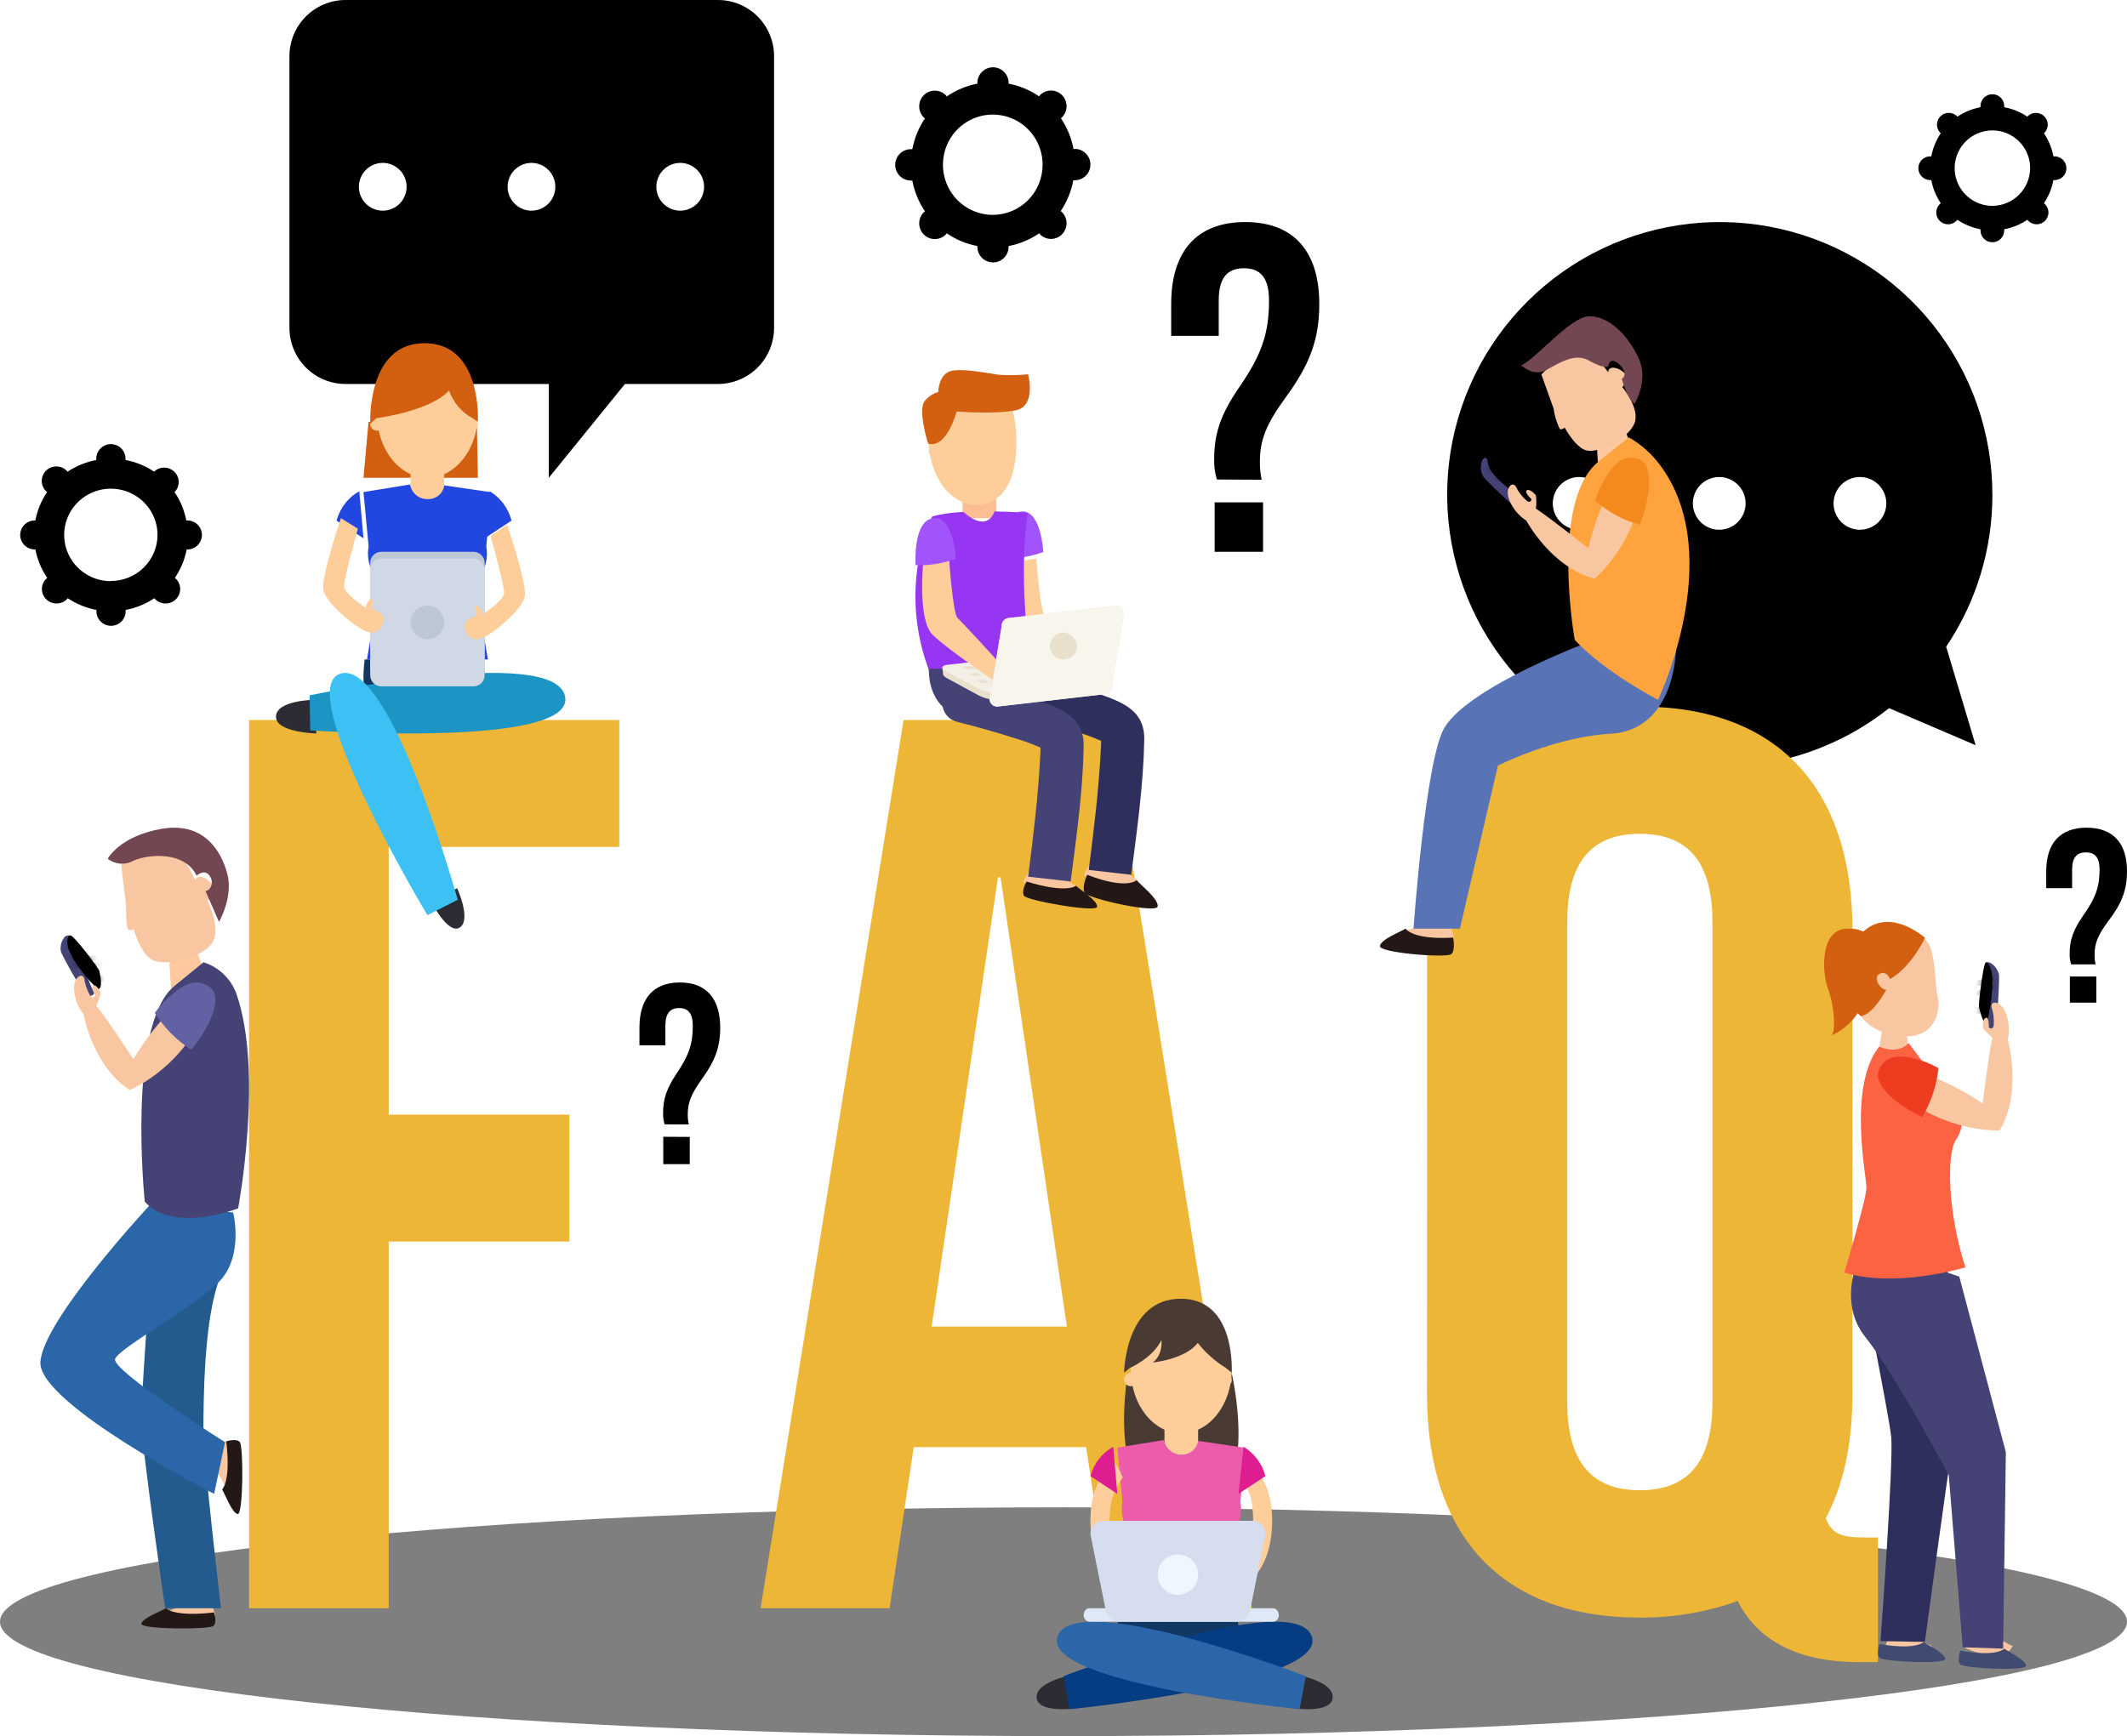 <svg width="316" height="258" viewBox="0 0 316 258" fill="none" xmlns="http://www.w3.org/2000/svg">
<g clip-path="url(#clip0_681_449257)">
<path d="M106.644 1.25492e-05H51.334C49.123 0.002 47.003 0.883 45.441 2.449C43.878 4.015 43 6.138 43 8.352V48.709C42.999 49.805 43.214 50.891 43.632 51.904C44.051 52.917 44.664 53.838 45.438 54.614C46.212 55.39 47.131 56.005 48.143 56.425C49.155 56.845 50.239 57.061 51.334 57.061H81.535V71L92.846 57.061H106.616C107.715 57.067 108.805 56.856 109.822 56.439C110.839 56.022 111.764 55.408 112.544 54.632C113.323 53.855 113.941 52.932 114.363 51.916C114.784 50.899 115.001 49.809 115 48.709V8.388C115.005 7.287 114.792 6.196 114.374 5.178C113.956 4.159 113.341 3.233 112.565 2.454C111.788 1.674 110.865 1.056 109.849 0.635C108.833 0.214 107.744 -0.002 106.644 1.25492e-05ZM56.864 31.306C56.162 31.306 55.477 31.098 54.894 30.708C54.311 30.318 53.857 29.763 53.588 29.115C53.32 28.466 53.25 27.752 53.387 27.064C53.523 26.375 53.861 25.743 54.357 25.246C54.853 24.75 55.484 24.412 56.172 24.275C56.86 24.138 57.572 24.208 58.22 24.477C58.868 24.745 59.422 25.201 59.811 25.784C60.201 26.368 60.409 27.054 60.409 27.756C60.409 28.698 60.035 29.601 59.37 30.266C58.705 30.932 57.804 31.306 56.864 31.306ZM78.96 31.306C78.259 31.306 77.574 31.098 76.991 30.708C76.408 30.318 75.954 29.763 75.685 29.115C75.417 28.466 75.347 27.752 75.484 27.064C75.62 26.375 75.958 25.743 76.454 25.246C76.95 24.75 77.581 24.412 78.269 24.275C78.957 24.138 79.669 24.208 80.317 24.477C80.965 24.745 81.518 25.201 81.908 25.784C82.297 26.368 82.505 27.054 82.505 27.756C82.505 28.698 82.132 29.601 81.467 30.266C80.802 30.932 79.901 31.306 78.96 31.306ZM101.064 31.306C100.363 31.307 99.677 31.1 99.093 30.711C98.509 30.322 98.054 29.768 97.784 29.12C97.515 28.471 97.444 27.757 97.579 27.068C97.716 26.379 98.052 25.746 98.548 25.249C99.043 24.752 99.675 24.413 100.363 24.275C101.051 24.138 101.764 24.208 102.412 24.476C103.06 24.745 103.614 25.2 104.004 25.784C104.394 26.367 104.602 27.054 104.602 27.756C104.602 28.697 104.23 29.598 103.566 30.264C102.903 30.929 102.003 31.304 101.064 31.306Z" fill="black"/>
<path d="M296 73.564C296.015 64.392 292.915 55.486 287.209 48.304C281.502 41.123 273.527 36.091 264.588 34.033C255.65 31.975 246.277 33.011 238.004 36.974C229.732 40.937 223.049 47.59 219.051 55.845C215.052 64.1 213.974 73.468 215.994 82.416C218.013 91.364 223.01 99.361 230.166 105.098C237.323 110.836 246.215 113.974 255.388 114C264.56 114.025 273.47 110.936 280.658 105.238L293.51 110.742L289.133 96.103C293.619 89.444 296.011 81.594 296 73.564ZM234.583 78.724C233.809 78.718 233.054 78.483 232.413 78.049C231.772 77.615 231.275 77.001 230.983 76.284C230.691 75.567 230.618 74.78 230.773 74.021C230.928 73.263 231.304 72.568 231.854 72.023C232.403 71.478 233.102 71.108 233.862 70.96C234.622 70.812 235.408 70.893 236.122 71.191C236.836 71.49 237.446 71.993 237.874 72.637C238.303 73.282 238.531 74.039 238.529 74.813C238.527 75.329 238.424 75.84 238.224 76.316C238.025 76.792 237.734 77.224 237.367 77.587C237 77.95 236.566 78.237 236.088 78.433C235.61 78.628 235.099 78.727 234.583 78.724ZM255.45 78.724C254.673 78.73 253.913 78.504 253.265 78.077C252.616 77.65 252.11 77.039 251.809 76.323C251.508 75.608 251.427 74.819 251.575 74.057C251.724 73.294 252.096 72.594 252.643 72.043C253.191 71.493 253.889 71.117 254.65 70.965C255.412 70.812 256.201 70.889 256.919 71.186C257.636 71.482 258.249 71.986 258.68 72.631C259.111 73.277 259.34 74.037 259.339 74.813C259.335 75.845 258.925 76.835 258.197 77.567C257.469 78.299 256.482 78.714 255.45 78.724ZM276.324 78.724C275.549 78.724 274.792 78.494 274.147 78.064C273.503 77.633 273.001 77.021 272.704 76.305C272.408 75.589 272.33 74.802 272.481 74.041C272.633 73.281 273.006 72.583 273.554 72.035C274.102 71.487 274.8 71.114 275.56 70.963C276.32 70.812 277.107 70.89 277.823 71.186C278.539 71.483 279.151 71.985 279.582 72.629C280.012 73.273 280.242 74.031 280.242 74.806C280.24 75.844 279.827 76.84 279.092 77.574C278.358 78.308 277.363 78.722 276.324 78.724Z" fill="black"/>
<path opacity="0.5" d="M158 258C245.261 258 316 250.389 316 241C316 231.611 245.261 224 158 224C70.739 224 0 231.611 0 241C0 250.389 70.739 258 158 258Z" fill="black"/>
<path d="M57.749 165.644H84.595V184.504H57.749V239H37V107H92V125.86H57.749V165.644Z" fill="#EDB637"/>
<path d="M186 239H164.956L161.368 215.057H135.752L132.163 239H113L134.238 107H164.777L186 239ZM138.408 197.139H158.504L148.649 130.379H148.269L138.408 197.139Z" fill="#EDB637"/>
<path d="M212.029 138.278C212.029 117.102 223.187 105 243.627 105C264.067 105 275.218 117.102 275.218 138.278V207.088C275.218 214.466 273.894 220.685 271.244 225.616C272.189 228.078 273.707 228.479 277.109 228.479H279V247H276.135C266.868 247 261.002 243.601 258.166 237.926C253.491 239.587 248.561 240.421 243.599 240.387C223.158 240.387 212 228.286 212 207.109L212.029 138.278ZM232.841 208.412C232.841 217.866 237.002 221.458 243.627 221.458C250.252 221.458 254.406 217.88 254.406 208.412V136.954C254.406 127.5 250.245 123.908 243.627 123.908C237.01 123.908 232.841 127.486 232.841 136.954V208.412Z" fill="#EDB637"/>
<path d="M167.496 204.505C167.496 204.505 163.925 225 175.94 225C187.955 225 182.978 204 182.978 204L167.496 204.505Z" fill="#493A33"/>
<path d="M178 211H173V217H178V211Z" fill="#FECE9A"/>
<path d="M183 203.518C183 208.753 179.638 213 175.504 213C171.369 213 168 208.753 168 203.518C168 198.283 171.362 194 175.504 194C179.645 194 183 198.297 183 203.518Z" fill="#FECE9A"/>
<path d="M168.992 205.261C168.943 205.441 168.844 205.604 168.706 205.731C168.568 205.858 168.396 205.945 168.211 205.981C168.026 206.017 167.834 206.002 167.657 205.936C167.48 205.87 167.325 205.757 167.21 205.61C167.095 205.462 167.024 205.286 167.005 205.1C166.986 204.915 167.02 204.728 167.103 204.56C167.186 204.393 167.315 204.252 167.475 204.153C167.635 204.054 167.82 204.001 168.009 204C168.307 204.043 168.576 204.198 168.76 204.434C168.944 204.669 169.027 204.966 168.992 205.261Z" fill="#FECE9A"/>
<path d="M182.992 205.261C182.943 205.441 182.844 205.604 182.706 205.731C182.568 205.858 182.396 205.945 182.211 205.981C182.026 206.017 181.834 206.002 181.657 205.936C181.48 205.87 181.325 205.757 181.21 205.61C181.095 205.462 181.024 205.286 181.005 205.1C180.986 204.915 181.02 204.728 181.103 204.56C181.186 204.393 181.315 204.252 181.475 204.153C181.635 204.054 181.82 204.001 182.009 204C182.307 204.043 182.576 204.198 182.76 204.434C182.944 204.669 183.027 204.966 182.992 205.261Z" fill="#FECE9A"/>
<path d="M185 215.152L177.997 214.123C177.905 214.705 177.606 215.233 177.156 215.61C176.706 215.987 176.136 216.187 175.55 216.173H175.478C174.868 216.171 174.278 215.952 173.813 215.554C173.348 215.156 173.038 214.606 172.938 214L166 215.123L166.756 223.198C166.511 224.558 166.753 225.962 167.439 227.159C168.577 228.825 166.525 240 166.525 240H184.518C184.518 240 182.467 228.825 183.604 227.159C184.29 225.962 184.532 224.558 184.288 223.198L185 215.152Z" fill="#EC5CAB"/>
<path d="M183.818 240H166.18C166.18 240 164.957 248 168.882 248H181.116C185.048 248 183.818 240 183.818 240Z" fill="#113863"/>
<path d="M158.865 249C158.865 249 153.716 250.026 154.012 252.356C154.309 254.687 160 253.856 160 253.856L158.865 249Z" fill="#2C2C35"/>
<path d="M158 249.091C158 249.091 192.043 236.028 194.854 243.098C197.665 250.169 158.928 254 158.928 254L158 249.091Z" fill="#063C82"/>
<path d="M193.134 249C193.134 249 198.277 249.987 197.988 252.353C197.699 254.719 192 253.84 192 253.84L193.134 249Z" fill="#2C2C35"/>
<path d="M194 249.091C194 249.091 159.95 236.028 157.145 243.098C154.34 250.169 193.079 254 193.079 254L194 249.091Z" fill="#2A66A8"/>
<path d="M168.025 233.351C166.852 232.996 166.151 231.808 165.739 230.787C164.959 228.7 164.685 226.472 164.939 224.27C165.107 222.6 165.735 221.001 166.76 219.636C166.936 219.397 166.379 219.172 166.593 218.962L165.412 217C163.391 219.129 162.204 221.855 162.051 224.719C161.746 228.571 162.729 234.538 167.256 235.928C169.008 236.457 169.74 233.901 168.025 233.351Z" fill="#FECE9A"/>
<path d="M165.384 215C164.57 215.446 163.85 216.063 163.269 216.812C162.687 217.562 162.255 218.429 162 219.36L166 222L165.384 215Z" fill="#DD1D90"/>
<path d="M182.983 233.36C184.163 233.005 184.869 231.817 185.282 230.795C186.068 228.707 186.343 226.477 186.087 224.274C186.043 222.788 185.524 221.348 184.6 220.144C184.424 219.905 185.405 219.174 185.19 218.963L185.612 217C187.629 219.131 188.806 221.853 188.947 224.709C189.261 228.563 188.272 234.534 183.719 235.925C181.994 236.468 181.258 233.911 182.983 233.36Z" fill="#FECE9A"/>
<path d="M184.743 215C185.531 215.463 186.224 216.087 186.783 216.835C187.343 217.583 187.756 218.442 188 219.36L184 222L184.743 215Z" fill="#DD1D90"/>
<path d="M190 239.996C190 240.262 189.909 240.518 189.747 240.706C189.585 240.894 189.365 241 189.136 241H161.864C161.635 241 161.415 240.894 161.253 240.706C161.091 240.518 161 240.262 161 239.996C161 239.864 161.022 239.734 161.066 239.613C161.109 239.491 161.173 239.381 161.254 239.289C161.334 239.196 161.429 239.123 161.534 239.073C161.639 239.024 161.751 238.999 161.864 239H189.114C189.342 239 189.561 239.105 189.723 239.291C189.884 239.478 189.976 239.731 189.978 239.996H190Z" fill="#DFE8F7"/>
<path d="M185.795 238.947C185.75 239.499 185.496 240.015 185.085 240.394C184.673 240.774 184.132 240.99 183.568 241H166.433C165.867 240.993 165.325 240.778 164.912 240.398C164.5 240.018 164.248 239.5 164.205 238.947L162.006 228.047C161.985 227.783 162.02 227.519 162.11 227.269C162.199 227.02 162.341 226.792 162.525 226.6C162.709 226.407 162.932 226.254 163.18 226.151C163.428 226.048 163.695 225.996 163.964 226H186.037C186.305 225.998 186.572 226.05 186.819 226.153C187.067 226.257 187.289 226.41 187.473 226.602C187.657 226.794 187.799 227.022 187.888 227.271C187.978 227.519 188.014 227.783 187.995 228.047L185.795 238.947Z" fill="#D5DDEF"/>
<path d="M178 233.961C178.007 234.556 177.838 235.139 177.514 235.637C177.189 236.136 176.724 236.526 176.177 236.76C175.63 236.993 175.026 237.058 174.442 236.948C173.857 236.837 173.319 236.555 172.895 236.138C172.472 235.721 172.181 235.187 172.062 234.605C171.942 234.022 171.998 233.417 172.222 232.867C172.447 232.316 172.83 231.845 173.323 231.512C173.817 231.18 174.397 231.002 174.992 231C175.782 230.998 176.541 231.308 177.105 231.862C177.668 232.417 177.989 233.171 178 233.961Z" fill="#F0F6FF"/>
<path d="M167.845 203.297C167.845 203.297 171.227 201.855 172.557 199.133C172.557 199.133 172.81 201.327 171.271 202.474C171.271 202.474 176.047 202.031 177.947 199.569C179.109 201.041 180.528 202.303 182.139 203.297L182.984 204C182.984 204 183.707 193 175.418 193C167.13 193 167 204 167 204L167.845 203.297Z" fill="#493A33"/>
<path d="M209 138.253C209.96 137.983 210.863 137.559 211.667 137L215.337 137.363C215.684 138.003 215.909 138.695 216 139.408C216 139.408 209.917 141.328 209 138.253Z" fill="#F8C7A2"/>
<path d="M208.818 138C208.818 138 209.814 139.704 215.877 139.331C215.877 139.331 216.276 141.134 215.636 141.773C214.995 142.412 204.776 141.605 205.004 140.571C205.231 139.536 208.021 138.517 208.818 138Z" fill="#231816"/>
<path d="M249 96.378C249 96.378 249 108.517 239.232 109.045C231.094 109.467 222.545 113.765 222.545 113.765L216.89 138H210C210 138 211.767 112.794 214.603 108.124C218.484 101.755 237.089 95 237.089 95L249 96.378Z" fill="#5874B7"/>
<path d="M237 62.374L237.41 69C237.41 69 240.941 67.33 242 65.404L240.319 61L237 62.374Z" fill="#FFC89F"/>
<path d="M237.5 68.572L242.007 65C244.028 66.17 245.754 67.78 247.054 69.708C256.335 83.096 246.333 104 246.333 104C246.333 104 238.365 99.899 233.952 95.091C233.959 95.091 230.224 74.502 237.5 68.572Z" fill="#FFA33E"/>
<path d="M229 55.646C229 55.646 231.553 52.96 233.87 52.116C236.187 51.272 238.907 55.301 238.907 55.301C239.019 54.149 240.689 54.7 241.405 55.507C242.122 56.314 241.029 57.532 241.029 57.532C241.029 57.532 243.639 60.637 242.852 62.838C242.066 65.04 237.69 67.352 235.77 66.955C234.594 66.713 233.376 65.165 232.472 63.557C232.2 63.748 231.894 63.895 231.72 63.726C231.259 62.784 230.951 61.767 230.809 60.717C230.788 60.651 229 55.646 229 55.646Z" fill="#F8C7A2"/>
<path d="M226 54.272C226 54.272 227.717 56.032 229.697 54.993C231.676 53.955 233.954 52.375 236.082 53.594C238.211 54.813 238.921 54.481 238.921 54.481C238.921 54.481 239.027 53.118 240.176 53.846C241.326 54.575 241.73 55.852 240.936 56.285C240.936 56.285 241.794 59.408 242.837 60C242.837 60 245.051 56.508 243.369 53.053C241.688 49.597 238.963 47 236.139 47C233.315 47 227.958 53.579 226 54.272Z" fill="#724751"/>
<path d="M220.697 68C220.697 68 220.502 68 220.221 68.358C220.058 68.746 219.983 69.168 220.003 69.591C220.023 70.013 220.137 70.426 220.336 70.796C220.689 71.288 225.226 75.783 226.034 75.97C226.135 75.999 226.242 76.007 226.347 75.993C226.452 75.978 226.553 75.942 226.644 75.885C226.735 75.828 226.813 75.753 226.874 75.664C226.935 75.574 226.978 75.473 227 75.366L220.697 68Z" fill="#454375"/>
<path d="M227.753 75C227.753 75 223.801 72.934 221.661 70.184C221.109 69.457 220.714 68.089 221.265 68.001C221.817 67.914 226.858 71.77 227.089 72.206C227.32 72.643 228.506 74.745 227.753 75Z" fill="black"/>
<mask id="mask0_681_449257" style="mask-type:luminance" maskUnits="userSpaceOnUse" x="221" y="68" width="7" height="7">
<path d="M227.753 75C227.753 75 223.801 72.934 221.661 70.184C221.109 69.457 220.714 68.089 221.265 68.001C221.817 67.914 226.858 71.77 227.089 72.206C227.32 72.643 228.506 74.745 227.753 75Z" fill="white"/>
</mask>
<g mask="url(#mask0_681_449257)">
<g opacity="0.4">
<path d="M224.977 68.006C224.977 68.006 219.35 69.913 219.046 70.351C218.741 70.789 220.059 71 220.059 71C220.059 71 225.863 68.654 225.99 68.295C226.118 67.935 224.977 68.006 224.977 68.006Z" fill="black"/>
<path d="M227.105 69.026C227.105 69.026 221.463 71.127 221.079 71.568C220.695 72.008 221.832 72 221.832 72C221.832 72 227.753 69.509 227.971 69.204C228.189 68.899 227.105 69.026 227.105 69.026Z" fill="black"/>
<path d="M229.97 71C229.97 71 224.316 72.815 224.037 73.299C223.757 73.782 225.162 74 225.162 74C225.162 74 230.882 71.718 230.992 71.347C231.103 70.976 229.97 71 229.97 71Z" fill="black"/>
</g>
</g>
<path d="M238.402 74.277C237.359 76.598 236.543 79.009 235.965 81.479C235.965 81.479 230.654 77.234 228.18 75.572C228.271 74.929 228.271 74.276 228.18 73.633C228.013 73.35 227.161 72.551 226.805 72.883C226.448 73.216 227.532 74.185 227.532 74.185C227.532 74.185 227.423 74.892 226.805 74.404C226.11 73.799 225.552 73.059 225.168 72.232C225.168 72.232 224.6 71.525 224.113 72.579C223.626 73.633 224.753 76.116 226.761 77.369C226.761 77.369 230.399 84.267 236.903 86C239.716 83.386 241.812 80.129 243 76.527L238.402 74.277Z" fill="#F8C7A2"/>
<path d="M237 74.433C237.271 73.528 237.626 72.654 238.06 71.82C239.127 70.037 240.557 67.262 243.369 68.182C245.838 68.989 245.154 74.114 243.622 78C241.192 77.318 238.933 76.101 237 74.433Z" fill="#F4891E"/>
<path d="M299 244.611C298.097 244.23 297.27 243.707 296.553 243.064L292.921 243C292.496 243.59 292.185 244.246 292 244.938C292 244.938 297.709 247.532 299 244.611Z" fill="#F8C7A2"/>
<path d="M297.778 245C297.778 245 296.7 246.271 291.244 245.311C291.244 245.311 290.695 246.737 291.244 247.339C291.794 247.941 301.112 248.38 300.999 247.515C300.886 246.649 298.448 245.5 297.778 245Z" fill="#3F4B71"/>
<path d="M287 244.607C286.096 244.229 285.269 243.707 284.553 243.064L280.914 243C280.489 243.588 280.18 244.244 280 244.934C280 244.934 285.701 247.537 287 244.607Z" fill="#F8C7A2"/>
<path d="M285.811 244C285.811 244 284.729 245.271 279.258 244.311C279.258 244.311 278.707 245.737 279.216 246.339C279.725 246.941 289.112 247.38 288.999 246.515C288.886 245.649 286.475 244.514 285.811 244Z" fill="#3F4B71"/>
<path d="M289.206 185C289.206 185 290.311 213.759 289.914 215.785C289.517 217.811 285.968 244 285.968 244L279.379 243.885C279.379 243.885 281.363 217.045 280.959 213.437C280.555 209.829 276 187.033 276 187.033L289.206 185Z" fill="#2F2F5E"/>
<path d="M277.005 185C277.005 185 272.436 192.818 277.093 198.653C281.749 204.487 289.52 219.218 289.52 219.218L291.589 244.799L297.598 245L298 215.798L291.084 189.714L277.005 185Z" fill="#454375"/>
<path d="M280.935 138.041C280.935 138.041 286.04 137.36 287.012 141.539C287.711 144.559 287.446 146.485 287.888 148.201C288.33 149.917 287.608 154.175 283.035 153.994C278.461 153.813 275.294 151.539 275.021 146.26C274.749 140.981 277.142 138.2 280.935 138.041Z" fill="#F8C7A2"/>
<path d="M283.163 152.8L284 160C284 160 280.377 158.901 279 157.062L279.769 152L283.163 152.8Z" fill="#F8C7A2"/>
<path d="M283.559 155C283.559 155 287.818 160.774 289.765 162.883C291.712 164.992 292.063 167.144 290.594 169.374C289.125 171.604 289.414 180.473 292 188.335C292 188.335 281.752 191.488 274 189.116C274 189.116 277.261 178.251 277.289 176.525C277.317 174.799 274.478 161.519 279.166 155.54C279.18 155.54 281.907 156.825 283.559 155Z" fill="#FC6343"/>
<path d="M286 139.353C286 139.353 283.974 143.707 280.805 145.493C280.805 145.493 280.288 144.134 279.213 144.732C278.139 145.33 279.51 147.222 280.247 147.058C280.247 147.058 278.27 150.822 276.464 151C276.464 151 273.708 149.157 274.025 144.597C274.342 140.036 278.469 133.42 286 139.353Z" fill="#D36011"/>
<path d="M277.707 139.822C277.707 139.822 277.707 137.753 274.14 138.025C270.573 138.297 270.558 144.118 271.596 146.983C272.635 149.847 272.815 154.2 271.784 153.993C271.784 153.993 279.589 151.551 277.707 139.822Z" fill="#D36011"/>
<path d="M295 143.093C295 143.093 295.135 142.96 295.546 143.012C295.899 143.176 296.213 143.426 296.464 143.745C296.714 144.064 296.894 144.442 296.99 144.849C297.057 145.45 296.787 151.903 296.356 152.614C296.306 152.707 296.239 152.788 296.159 152.851C296.079 152.915 295.988 152.959 295.892 152.982C295.795 153.005 295.696 153.006 295.599 152.985C295.503 152.963 295.411 152.92 295.33 152.858L295 143.093Z" fill="#454375"/>
<path d="M295.161 151.97C295.161 151.97 296.253 148.037 295.945 144.786C295.858 143.946 295.33 142.72 294.981 143.057C294.633 143.395 293.901 149.201 294.011 149.649C294.122 150.097 294.598 152.28 295.161 151.97Z" fill="black"/>
<mask id="mask1_681_449257" style="mask-type:luminance" maskUnits="userSpaceOnUse" x="294" y="143" width="2" height="9">
<path d="M295.161 151.97C295.161 151.97 296.253 148.037 295.945 144.786C295.858 143.946 295.33 142.72 294.981 143.057C294.633 143.395 293.901 149.201 294.011 149.649C294.122 150.097 294.598 152.28 295.161 151.97Z" fill="white"/>
</mask>
<g mask="url(#mask1_681_449257)">
<g opacity="0.4">
<path d="M292.642 146.211C292.642 146.211 298.269 143.916 298.822 144.002C299.374 144.089 298.466 144.977 298.466 144.977C298.466 144.977 292.407 147.124 292.074 146.994C291.741 146.865 292.642 146.211 292.642 146.211Z" fill="black"/>
<path d="M291.526 148.381C291.526 148.381 296.338 146.014 296.83 146C297.322 145.986 296.588 146.738 296.588 146.738C296.588 146.738 291.384 149.048 291.074 148.999C290.764 148.95 291.526 148.381 291.526 148.381Z" fill="black"/>
<path d="M290.541 151.197C290.541 151.197 295.394 148.897 295.857 149.004C296.32 149.11 295.51 150.062 295.51 150.062C295.51 150.062 290.35 152.143 290.064 151.992C289.778 151.842 290.541 151.197 290.541 151.197Z" fill="black"/>
</g>
</g>
<path d="M287.725 160.271C290.116 161.286 292.407 162.53 294.565 163.986C294.565 163.986 295.373 157.111 296.008 154.184C296.008 154.184 294.695 153.089 294.616 152.761C294.536 152.432 294.616 151.243 295.077 151.243C295.539 151.243 295.482 152.702 295.482 152.702C295.482 152.702 296.073 153.17 296.203 152.352C296.27 151.418 296.153 150.48 295.857 149.593C295.857 149.593 295.77 148.681 296.845 149.119C297.92 149.557 298.859 152.177 298.288 154.534C298.288 154.534 300.518 162.212 297.083 168C293.206 167.979 289.395 166.975 286 165.081L287.725 160.271Z" fill="#F8C7A2"/>
<path d="M288 158.745C287.204 158.284 286.364 157.907 285.493 157.621C283.54 157.095 280.658 156.111 279.237 158.766C277.988 161.098 281.901 164.293 285.589 166C286.891 163.788 287.714 161.314 288 158.745Z" fill="#ED3C20"/>
<path d="M54.748 62.697L54 71H71L70.833 62L54.748 62.697Z" fill="#D36011"/>
<path d="M66 69H61V75H66V69Z" fill="#FECE9A"/>
<path d="M71 61.504C71 66.747 67.644 71 63.5 71C59.356 71 56 66.747 56 61.504C56 56.261 59.356 52 63.5 52C67.644 52 71 56.253 71 61.504Z" fill="#FECE9A"/>
<path d="M56.993 63.261C56.944 63.441 56.844 63.604 56.706 63.732C56.567 63.859 56.395 63.945 56.209 63.981C56.024 64.017 55.831 64.001 55.654 63.935C55.477 63.869 55.323 63.755 55.208 63.607C55.093 63.458 55.023 63.281 55.005 63.096C54.987 62.91 55.022 62.723 55.106 62.555C55.19 62.388 55.32 62.248 55.481 62.149C55.642 62.051 55.827 61.999 56.017 62C56.313 62.046 56.579 62.203 56.761 62.438C56.943 62.673 57.026 62.968 56.993 63.261Z" fill="#FECE9A"/>
<path d="M70.993 63.261C70.944 63.441 70.844 63.604 70.706 63.731C70.568 63.858 70.397 63.945 70.211 63.981C70.026 64.017 69.834 64.002 69.657 63.936C69.48 63.87 69.326 63.757 69.21 63.61C69.095 63.462 69.024 63.285 69.005 63.1C68.986 62.915 69.02 62.728 69.103 62.56C69.186 62.393 69.315 62.252 69.475 62.153C69.635 62.054 69.82 62.001 70.009 62C70.306 62.044 70.575 62.2 70.758 62.436C70.942 62.671 71.026 62.966 70.993 63.261Z" fill="#FECE9A"/>
<path d="M73 73.151L66.011 72.13C65.919 72.717 65.617 73.25 65.161 73.627C64.706 74.003 64.128 74.198 63.539 74.173H63.468C62.858 74.171 62.268 73.952 61.803 73.555C61.337 73.157 61.026 72.606 60.925 72L54 73.123L54.761 81.198C54.51 82.557 54.75 83.962 55.437 85.159C56.572 86.832 54.524 98 54.524 98H72.483C72.483 98 70.436 86.832 71.57 85.159C72.257 83.962 72.497 82.557 72.246 81.198L73 73.151Z" fill="#2247E0"/>
<path d="M71.82 98H54.18C54.18 98 52.957 106 56.881 106H69.119C73.043 106 71.82 98 71.82 98Z" fill="#113863"/>
<path d="M46.626 104C46.626 104 41.093 104.062 41.001 106.461C40.909 108.861 47 109 47 109L46.626 104Z" fill="#2C2C35"/>
<path d="M46 103.332C46 103.332 82.358 95.728 83.953 103.494C85.548 111.259 46.087 108.538 46.087 108.538L46 103.332Z" fill="#1C94C4"/>
<path d="M67.924 132C67.924 132 70.071 136.714 68.3 137.838C66.528 138.962 64 133.861 64 133.861L67.924 132Z" fill="#2C2C35"/>
<path d="M68 133.708C68 133.708 58.051 97.979 50.632 100.09C43.213 102.201 63.497 136 63.497 136L68 133.708Z" fill="#3DC0F4"/>
<path d="M72 99.363C71.998 99.797 71.822 100.212 71.511 100.518C71.199 100.825 70.777 100.998 70.336 101H56.656C56.216 100.998 55.795 100.825 55.485 100.518C55.174 100.211 55 99.796 55 99.363V83.637C55 83.204 55.174 82.789 55.485 82.482C55.795 82.175 56.216 82.002 56.656 82H70.336C70.777 82.002 71.199 82.175 71.511 82.481C71.822 82.788 71.998 83.203 72 83.637V99.363Z" fill="#BDC7D6"/>
<path d="M70.336 83H56.664C55.745 83 55 83.734 55 84.639V100.361C55 101.266 55.745 102 56.664 102H70.336C71.255 102 72 101.266 72 100.361V84.639C72 83.734 71.255 83 70.336 83Z" fill="#D1D8E5"/>
<path d="M63.5 95C64.881 95 66 93.881 66 92.5C66 91.119 64.881 90 63.5 90C62.119 90 61 91.119 61 92.5C61 93.881 62.119 95 63.5 95Z" fill="#BDC7D6"/>
<path d="M53.383 73C52.568 73.447 51.848 74.065 51.267 74.815C50.685 75.565 50.254 76.432 50 77.363L54 80L53.383 73Z" fill="#2247E0"/>
<path d="M72.737 73C73.528 73.462 74.224 74.086 74.784 74.835C75.344 75.584 75.757 76.444 76 77.363L72 80L72.737 73Z" fill="#2247E0"/>
<path d="M55.892 62.156C55.892 62.156 63.938 61.12 66.712 58.033C67.338 59.803 68.585 61.272 70.21 62.156L70.985 62.697C70.985 62.697 71.709 51 63.062 51C54.415 51 55.009 63 55.009 63L55.892 62.156Z" fill="#D36011"/>
<path d="M53.169 78.574C53.169 78.574 51.069 86.026 51.111 87.141C51.152 88.256 54.164 90.196 54.24 90.26C54.315 90.323 54.789 88.743 55.207 89.06C55.626 89.378 55.207 90.472 55.207 90.472C55.207 90.472 57.06 91.029 56.998 92.045C56.937 93.061 56.113 94.586 54.254 93.767C52.394 92.949 48.434 89.533 48.036 87.705C47.638 85.878 50.651 77 50.651 77L53.169 78.574Z" fill="#FECE9A"/>
<path d="M72.878 79.628C72.878 79.628 74.937 87.002 74.895 88.121C74.854 89.239 71.835 91.185 71.766 91.249C71.698 91.313 71.218 89.727 70.799 90.046C70.38 90.364 70.799 91.461 70.799 91.461C70.799 91.461 68.946 92.02 69.001 93.04C69.056 94.059 69.893 95.588 71.746 94.766C73.599 93.945 77.558 90.52 77.963 88.687C78.368 86.854 75.348 78 75.348 78L72.878 79.628Z" fill="#FECE9A"/>
<path d="M153.964 83C153.964 83 154.519 90.856 155.212 91.47C155.904 92.084 162 98.356 162 98.356L161.711 101C161.711 101 153.776 95.942 151.54 93.842C149.303 91.742 150.162 83.551 150.162 83.551L153.964 83Z" fill="#FECE9A"/>
<path d="M149.021 82.989C149.021 82.989 148.597 76.524 151.539 76.031C154.482 75.537 154.935 81.125 155 82.023C153.099 82.736 151.063 83.065 149.021 82.989Z" fill="#A254FC"/>
<path d="M160 131.774C159.038 131.201 158.189 130.475 157.49 129.629L153.38 129C152.795 129.607 152.328 130.307 152 131.066C152 131.066 158.028 134.898 160 131.774Z" fill="#F8C7A2"/>
<path d="M159.861 131.637C159.861 131.637 158.469 132.834 152.519 131C152.519 131 151.67 132.433 152.143 133.133C152.617 133.833 162.972 135.68 163 134.738C163.028 133.795 160.529 132.273 159.861 131.637Z" fill="#231816"/>
<path d="M169 130.775C168.04 130.2 167.192 129.475 166.492 128.629L162.379 128C161.799 128.608 161.332 129.304 161 130.06C161 130.06 167.03 133.9 169 130.775Z" fill="#F8C7A2"/>
<path d="M168.863 130.795C168.863 130.795 167.472 132.297 161.519 130C161.519 130 160.67 131.796 161.143 132.67C161.616 133.544 171.965 135.849 172 134.673C172.034 133.497 169.524 131.589 168.863 130.795Z" fill="#231816"/>
<path d="M148 72H143V77H148V72Z" fill="#FCBD92"/>
<path d="M152.677 76.223C152.677 76.223 150.486 76.05 147.728 76C147.728 76 147.728 76.05 147.728 76.079C146.375 79.287 143.159 76.079 143.151 76.079C141.584 76.136 140.026 76.356 138.503 76.734C138.503 76.734 133.103 87.013 138.166 100.019C138.166 100.019 138.546 101.897 142.636 101.897C146.725 101.897 152.455 102.48 152.914 100.875C153.472 98.948 151.073 87.538 152.677 76.223Z" fill="#9636F2"/>
<path d="M138.008 99.377C138.008 99.377 137.603 105.018 142.559 106.39C147.515 107.762 157 106.39 157 106.39C157 106.39 153.139 103.165 152.734 99C152.727 99 141.087 99.501 138.008 99.377Z" fill="#454375"/>
<path d="M163.587 110.103C163.587 110.52 163.587 110.93 163.544 111.34C163.256 117.332 162.508 123.324 161.752 129.281L168.063 130C168.919 123.353 169.876 116.62 169.999 109.93C170.078 105.527 166.703 104.326 163.062 103.046C159.766 101.895 156.377 100.967 152.988 100.111C148.98 99.104 147.282 105.276 151.282 106.29C154.261 107.045 157.226 107.88 160.155 108.822C161.326 109.173 162.473 109.601 163.587 110.103ZM163.587 109.095C163.465 108.556 163.551 108.808 163.587 109.095V109.095Z" fill="#2F2F5E"/>
<path d="M154.582 111.106C154.582 111.516 154.582 111.933 154.539 112.343C154.251 118.33 153.503 124.323 152.748 130.281L159.064 131C159.92 124.352 160.876 117.617 160.999 110.926C161.078 106.53 157.697 105.321 154.057 104.048C150.763 102.896 147.382 101.968 143.986 101.112C139.98 100.098 138.282 106.278 142.282 107.293C145.264 108.041 148.221 108.885 151.151 109.825C152.322 110.176 153.468 110.604 154.582 111.106ZM154.582 110.099C154.46 109.552 154.539 109.811 154.582 110.099V110.099Z" fill="#454375"/>
<path d="M165 101.777L164.887 100.759L163.799 100.883L159.674 98.615C158.707 98.153 157.644 97.945 156.58 98.012L142.649 99.589L142.571 98.899L140 99.19L140.113 100.229C140.113 100.389 140.311 100.578 140.657 100.767L145.468 103.383C146.43 103.85 147.493 104.057 148.555 103.986L164.294 102.206C164.781 102.148 165 101.995 165 101.792V101.777Z" fill="#E8DFCD"/>
<path d="M164.45 100.224C165.258 100.659 165.159 101.102 164.265 101.203L148.477 102.987C147.408 103.056 146.34 102.847 145.372 102.378L140.551 99.768C139.743 99.34 139.842 98.897 140.728 98.796L156.524 97.012C157.592 96.945 158.66 97.155 159.629 97.621L164.45 100.224Z" fill="#F4EFE4"/>
<path d="M145 99.387L143.907 99.487L143 99.1L144.102 99L145 99.387Z" fill="#E8DFCD"/>
<path d="M146 99.387L144.898 99.487L144 99.1L145.093 99L146 99.387Z" fill="#E8DFCD"/>
<path d="M148 99.38L146.898 99.487L146 99.1L147.093 99L148 99.38Z" fill="#E8DFCD"/>
<path d="M150 99.387L148.902 99.487L148 99.1L149.098 99L150 99.387Z" fill="#E8DFCD"/>
<path d="M152 99.38L150.907 99.487L150 99.1L151.093 99L152 99.38Z" fill="#E8DFCD"/>
<path d="M153 98.387L151.902 98.487L151 98.1L152.098 98L153 98.387Z" fill="#E8DFCD"/>
<path d="M155 98.38L153.902 98.48L153 98.1L154.098 98L155 98.38Z" fill="#E8DFCD"/>
<path d="M157 98.387L155.907 98.487L155 98.1L156.093 98L157 98.387Z" fill="#E8DFCD"/>
<path d="M159 98.387L157.898 98.494L157 98.108L158.093 98L159 98.387Z" fill="#E8DFCD"/>
<path d="M146 100.387L144.907 100.487L144 100.1L145.102 100L146 100.387Z" fill="#E8DFCD"/>
<path d="M148 100.387L146.898 100.487L146 100.107L147.093 100L148 100.387Z" fill="#E8DFCD"/>
<path d="M150 100.38L148.902 100.487L148 100.1L149.098 100L150 100.38Z" fill="#E8DFCD"/>
<path d="M151 100.387L149.907 100.487L149 100.107L150.102 100L151 100.387Z" fill="#E8DFCD"/>
<path d="M153 99.387L151.898 99.487L151 99.1L152.093 99L153 99.387Z" fill="#E8DFCD"/>
<path d="M155 99.387L153.902 99.487L153 99.1L154.098 99L155 99.387Z" fill="#E8DFCD"/>
<path d="M157 99.387L155.907 99.487L155 99.1L156.102 99L157 99.387Z" fill="#E8DFCD"/>
<path d="M159 99.387L157.898 99.487L157 99.108L158.093 99L159 99.387Z" fill="#E8DFCD"/>
<path d="M160 99.38L158.902 99.487L158 99.1L159.098 99L160 99.38Z" fill="#E8DFCD"/>
<path d="M147 101.387L145.902 101.487L145 101.1L146.098 101L147 101.387Z" fill="#E8DFCD"/>
<path d="M149 101.387L147.907 101.487L147 101.107L148.093 101L149 101.387Z" fill="#E8DFCD"/>
<path d="M151 101.387L149.898 101.487L149 101.1L150.093 101L151 101.387Z" fill="#E8DFCD"/>
<path d="M153 100.38L151.902 100.48L151 100.1L152.098 100L153 100.38Z" fill="#E8DFCD"/>
<path d="M155 100.387L153.907 100.487L153 100.1L154.093 100L155 100.387Z" fill="#E8DFCD"/>
<path d="M156 100.387L154.898 100.487L154 100.107L155.093 100L156 100.387Z" fill="#E8DFCD"/>
<path d="M158 100.387L156.907 100.487L156 100.1L157.102 100L158 100.387Z" fill="#E8DFCD"/>
<path d="M160 100.387L158.898 100.487L158 100.107L159.102 100L160 100.387Z" fill="#E8DFCD"/>
<path d="M162 99.387L160.898 99.487L160 99.1L161.093 99L162 99.387Z" fill="#E8DFCD"/>
<path d="M158 101.616L153.517 102L152 101.384L156.483 101L158 101.616Z" fill="#E8DFCD"/>
<path d="M165.197 101.837C165.227 102.151 165.138 102.465 164.95 102.711C164.762 102.957 164.489 103.115 164.19 103.153L148.254 104.993C148.106 105.01 147.956 104.997 147.813 104.953C147.67 104.91 147.536 104.838 147.42 104.74C147.303 104.643 147.206 104.522 147.134 104.386C147.062 104.249 147.017 104.099 147 103.943L148.796 93.17C148.764 92.855 148.852 92.539 149.04 92.292C149.229 92.044 149.503 91.884 149.803 91.847L165.739 90.007C165.888 89.99 166.039 90.003 166.183 90.047C166.327 90.091 166.461 90.164 166.578 90.262C166.695 90.36 166.793 90.481 166.865 90.619C166.938 90.757 166.983 90.908 167 91.064L165.197 101.837Z" fill="#EFE9DC"/>
<path d="M165.211 101.837C165.24 102.151 165.152 102.465 164.963 102.711C164.775 102.957 164.502 103.115 164.203 103.153L148.254 104.993C148.106 105.01 147.956 104.997 147.813 104.953C147.67 104.91 147.536 104.838 147.42 104.74C147.303 104.643 147.206 104.522 147.134 104.386C147.062 104.249 147.017 104.098 147 103.943L148.796 93.169C148.765 92.854 148.853 92.539 149.041 92.291C149.23 92.043 149.504 91.884 149.804 91.847L165.746 90.007C166.046 89.973 166.346 90.066 166.581 90.264C166.816 90.462 166.966 90.749 167 91.063L165.211 101.837Z" fill="#F8F5EC"/>
<path d="M159.996 96.26C159.946 96.642 159.786 97 159.537 97.294C159.287 97.587 158.958 97.802 158.589 97.914C158.22 98.026 157.826 98.029 157.455 97.923C157.084 97.817 156.751 97.607 156.497 97.318C156.243 97.028 156.078 96.672 156.021 96.292C155.965 95.911 156.02 95.522 156.18 95.172C156.34 94.822 156.597 94.525 156.922 94.317C157.246 94.11 157.624 93.999 158.01 94C158.573 94.04 159.097 94.3 159.469 94.724C159.841 95.147 160.03 95.699 159.996 96.26Z" fill="#E8DFCD"/>
<path d="M141 83C141 83 141.561 91.206 142.261 91.84C142.961 92.474 148 97.983 148 97.983L147.475 101C147.475 101 140.788 96.511 138.549 94.325C136.311 92.138 137.157 83.59 137.157 83.59L141 83Z" fill="#FECE9A"/>
<path d="M136.021 83.988C136.021 83.988 135.596 77.524 138.535 77.031C141.474 76.537 141.935 82.124 142 83.029C140.099 83.741 138.063 84.068 136.021 83.988Z" fill="#A254FC"/>
<path d="M150.984 64.828C151.216 71.587 148.881 75 145.011 75C141.141 75 138 70.747 138 65.5C138 60.253 141.141 56 145.011 56C148.881 56 150.802 59.588 150.984 64.828Z" fill="#FECE9A"/>
<path d="M139.992 67.258C139.943 67.438 139.844 67.602 139.706 67.73C139.568 67.857 139.396 67.944 139.211 67.981C139.025 68.017 138.833 68.002 138.656 67.936C138.478 67.87 138.324 67.756 138.208 67.608C138.093 67.459 138.023 67.282 138.005 67.096C137.987 66.91 138.022 66.723 138.106 66.555C138.19 66.388 138.32 66.247 138.481 66.149C138.642 66.051 138.828 65.999 139.017 66C139.314 66.043 139.581 66.199 139.763 66.434C139.945 66.668 140.027 66.964 139.992 67.258Z" fill="#FECE9A"/>
<path d="M137.883 65.917C137.883 65.917 136.243 60.732 137.433 59.535C137.944 58.916 138.624 58.473 139.383 58.264C139.383 58.264 139.439 55.796 141.08 55.197C142.72 54.598 147.071 55.54 148.55 55.708C149.944 55.786 151.342 55.757 152.732 55.62C152.732 55.62 154.049 60.389 150.845 60.988C147.642 61.587 142.122 61.156 142.122 61.156C142.122 61.156 140.672 66.742 137.883 65.917Z" fill="#D36011"/>
<path d="M180.789 71.257C180.494 70.294 180.357 69.288 180.382 68.279C180.382 64.393 181.336 61.551 184.253 57.328C187.584 52.475 188.531 49.283 188.531 44.645C188.531 41.181 187.178 39.864 184.8 39.864C182.423 39.864 181.062 41.181 181.062 44.645V49.913H174V45.168C174 37.402 177.738 33 185.004 33C192.269 33 196 37.438 196 45.168C196 50.364 194.646 54.107 190.979 59.096C188.054 63.111 187.178 65.473 187.178 68.587C187.165 69.496 187.255 70.404 187.444 71.292L180.789 71.257ZM187.647 74.649V82H180.452V74.649H187.647Z" fill="black"/>
<path d="M98.734 167.087C98.573 166.555 98.498 165.999 98.512 165.442C98.512 163.297 99.032 161.745 100.594 159.421C102.405 156.747 102.926 154.995 102.926 152.435C102.926 150.533 102.183 149.804 100.892 149.804C99.602 149.804 98.852 150.519 98.852 152.435V155.346H95V152.714C95 148.424 97.04 146 101.003 146C104.966 146 107 148.438 107 152.714C107 155.574 106.257 157.634 104.259 160.38C102.669 162.589 102.176 163.89 102.176 165.606C102.173 166.107 102.224 166.606 102.329 167.094L98.734 167.087ZM102.475 168.953V173H98.54V168.931L102.475 168.953Z" fill="black"/>
<path d="M307.699 143.314C307.538 142.805 307.463 142.274 307.478 141.741C307.478 139.688 308 138.181 309.588 135.916C311.404 133.346 311.926 131.657 311.926 129.203C311.926 127.369 311.191 126.67 309.89 126.67C308.588 126.67 307.846 127.398 307.846 129.203V131.985H304V129.458C304 125.344 306.037 123 310 123C313.963 123 316 125.344 316 129.458C316 132.21 315.265 134.191 313.257 136.834C311.669 138.96 311.184 140.205 311.184 141.857C311.176 142.347 311.225 142.836 311.331 143.314H307.699ZM311.441 145.112V149H307.515V145.112H311.441Z" fill="black"/>
<path d="M159.714 22.148C159.635 22.148 159.57 22.148 159.491 22.148C159.181 20.509 158.542 18.951 157.615 17.569C157.665 17.525 157.73 17.482 157.78 17.431C157.995 17.214 158.165 16.957 158.281 16.674C158.397 16.392 158.457 16.088 158.456 15.782C158.456 15.476 158.396 15.173 158.279 14.891C158.163 14.608 157.992 14.351 157.777 14.135C157.561 13.919 157.306 13.748 157.025 13.631C156.744 13.514 156.443 13.454 156.139 13.454C155.834 13.455 155.533 13.515 155.253 13.633C154.972 13.75 154.717 13.922 154.502 14.139C154.452 14.19 154.416 14.255 154.365 14.313C153.002 13.381 151.463 12.741 149.844 12.431C149.847 12.357 149.847 12.282 149.844 12.207C149.811 11.611 149.552 11.05 149.121 10.639C148.69 10.229 148.119 10 147.525 10C146.932 10 146.361 10.229 145.93 10.639C145.498 11.05 145.24 11.611 145.207 12.207C145.203 12.282 145.203 12.357 145.207 12.431C143.579 12.741 142.032 13.386 140.663 14.327C140.619 14.266 140.571 14.208 140.52 14.153C140.085 13.716 139.495 13.47 138.881 13.47C138.266 13.47 137.676 13.716 137.241 14.153C136.807 14.591 136.563 15.184 136.563 15.803C136.563 16.422 136.807 17.015 137.241 17.453L137.414 17.59C136.486 18.973 135.848 20.531 135.538 22.17H135.315C134.701 22.17 134.112 22.416 133.678 22.853C133.244 23.29 133 23.882 133 24.5C133 25.118 133.244 25.71 133.678 26.147C134.112 26.584 134.701 26.83 135.315 26.83H135.538C135.848 28.469 136.486 30.027 137.414 31.41L137.241 31.547C136.807 31.985 136.563 32.578 136.563 33.197C136.563 33.816 136.807 34.409 137.241 34.847C137.676 35.284 138.266 35.53 138.881 35.53C139.495 35.53 140.085 35.284 140.52 34.847C140.571 34.792 140.619 34.734 140.663 34.673C142.03 35.614 143.578 36.258 145.207 36.561C145.207 36.641 145.207 36.713 145.207 36.793C145.24 37.389 145.498 37.95 145.93 38.361C146.361 38.771 146.932 39 147.525 39C148.119 39 148.69 38.771 149.121 38.361C149.552 37.95 149.811 37.389 149.844 36.793C149.844 36.713 149.844 36.641 149.844 36.561C151.472 36.256 153.019 35.613 154.387 34.673L154.524 34.847C154.964 35.277 155.556 35.514 156.17 35.506C156.785 35.497 157.37 35.243 157.798 34.8C158.226 34.356 158.462 33.76 158.453 33.142C158.444 32.524 158.192 31.935 157.751 31.504C157.701 31.453 157.636 31.41 157.586 31.366C158.514 29.984 159.152 28.425 159.462 26.786C159.541 26.786 159.606 26.786 159.685 26.786C160.299 26.786 160.888 26.541 161.322 26.104C161.756 25.667 162 25.075 162 24.457C162 23.839 161.756 23.246 161.322 22.809C160.888 22.372 160.299 22.127 159.685 22.127L159.714 22.148ZM147.493 31.931C146.028 31.931 144.597 31.494 143.379 30.675C142.161 29.856 141.212 28.692 140.652 27.33C140.091 25.968 139.945 24.47 140.231 23.024C140.516 21.579 141.221 20.251 142.257 19.209C143.293 18.166 144.612 17.457 146.048 17.169C147.485 16.881 148.973 17.029 150.326 17.593C151.679 18.157 152.836 19.112 153.649 20.338C154.463 21.564 154.897 23.004 154.897 24.478C154.897 26.45 154.121 28.341 152.739 29.738C151.356 31.135 149.48 31.923 147.522 31.931H147.493Z" fill="black"/>
<path d="M27.891 77.343C27.82 77.339 27.749 77.339 27.678 77.343C27.388 75.829 26.791 74.39 25.921 73.113L26.077 72.979C26.41 72.567 26.577 72.048 26.549 71.521C26.52 70.994 26.297 70.496 25.922 70.122C25.547 69.747 25.046 69.523 24.515 69.491C23.983 69.459 23.458 69.621 23.04 69.948L22.912 70.103C21.627 69.235 20.174 68.642 18.645 68.362C18.645 68.291 18.645 68.221 18.645 68.15C18.645 67.58 18.416 67.033 18.009 66.63C17.602 66.227 17.05 66 16.475 66C15.9 66 15.348 66.227 14.941 66.63C14.534 67.033 14.306 67.58 14.306 68.15C14.306 68.221 14.306 68.291 14.306 68.362C12.778 68.647 11.326 69.24 10.038 70.103C9.995 70.053 9.96 69.997 9.91 69.948C9.709 69.748 9.47 69.589 9.207 69.481C8.943 69.372 8.661 69.316 8.376 69.316C8.091 69.316 7.809 69.371 7.546 69.479C7.282 69.587 7.043 69.745 6.841 69.944C6.639 70.144 6.479 70.381 6.37 70.641C6.26 70.902 6.204 71.182 6.204 71.465C6.203 71.747 6.259 72.027 6.368 72.288C6.477 72.549 6.636 72.786 6.837 72.986C6.887 73.035 6.944 73.071 7.001 73.12C6.135 74.395 5.541 75.832 5.258 77.343C5.19 77.339 5.121 77.339 5.052 77.343C4.497 77.374 3.976 77.615 3.594 78.015C3.213 78.416 3 78.946 3 79.496C3 80.047 3.213 80.577 3.594 80.978C3.976 81.378 4.497 81.619 5.052 81.65C5.121 81.654 5.19 81.654 5.258 81.65C5.547 83.165 6.147 84.605 7.022 85.88C6.965 85.929 6.909 85.965 6.859 86.014C6.657 86.214 6.498 86.451 6.389 86.712C6.28 86.973 6.225 87.253 6.225 87.535C6.225 87.818 6.282 88.098 6.391 88.359C6.5 88.619 6.661 88.856 6.862 89.056C7.064 89.255 7.303 89.413 7.567 89.521C7.83 89.629 8.113 89.684 8.398 89.684C8.683 89.684 8.965 89.628 9.228 89.519C9.491 89.411 9.73 89.252 9.931 89.052C9.981 89.003 10.017 88.947 10.059 88.897C11.347 89.76 12.8 90.353 14.327 90.638C14.327 90.709 14.327 90.779 14.327 90.85C14.327 91.42 14.556 91.967 14.963 92.37C15.369 92.773 15.921 93 16.496 93C17.072 93 17.624 92.773 18.03 92.37C18.437 91.967 18.666 91.42 18.666 90.85C18.666 90.779 18.666 90.709 18.666 90.638C20.194 90.355 21.647 89.763 22.933 88.897L23.061 89.052C23.468 89.456 24.02 89.683 24.595 89.684C25.171 89.685 25.723 89.459 26.131 89.056C26.538 88.653 26.767 88.106 26.768 87.535C26.769 86.965 26.541 86.418 26.134 86.014L25.978 85.88C26.847 84.603 27.445 83.164 27.735 81.65C27.806 81.654 27.877 81.654 27.948 81.65C28.503 81.619 29.024 81.378 29.406 80.978C29.787 80.577 30 80.047 30 79.496C30 78.946 29.787 78.416 29.406 78.015C29.024 77.615 28.503 77.374 27.948 77.343H27.891ZM16.468 86.366C15.098 86.366 13.759 85.964 12.619 85.21C11.479 84.457 10.59 83.385 10.065 82.131C9.539 80.877 9.399 79.497 9.664 78.165C9.929 76.833 10.586 75.608 11.552 74.645C12.518 73.683 13.751 73.025 15.093 72.756C16.436 72.487 17.829 72.618 19.097 73.133C20.365 73.648 21.451 74.523 22.217 75.649C22.983 76.774 23.396 78.1 23.403 79.458C23.405 80.361 23.227 81.256 22.879 82.091C22.531 82.926 22.02 83.685 21.376 84.325C20.732 84.964 19.967 85.471 19.125 85.816C18.282 86.162 17.38 86.339 16.468 86.338V86.366Z" fill="black"/>
<path d="M305.237 23.237H305.067C304.836 22.006 304.356 20.836 303.657 19.796C303.699 19.796 303.741 19.733 303.784 19.69C304.08 19.355 304.237 18.919 304.223 18.472C304.209 18.025 304.025 17.6 303.708 17.285C303.391 16.969 302.965 16.785 302.518 16.773C302.071 16.76 301.635 16.918 301.301 17.215C301.265 17.215 301.237 17.3 301.202 17.342C300.162 16.644 298.991 16.164 297.76 15.932C297.764 15.876 297.764 15.819 297.76 15.763C297.76 15.295 297.574 14.847 297.243 14.516C296.913 14.186 296.464 14 295.996 14C295.529 14 295.08 14.186 294.75 14.516C294.419 14.847 294.233 15.295 294.233 15.763C294.229 15.819 294.229 15.876 294.233 15.932C293.002 16.164 291.831 16.644 290.791 17.342C290.791 17.3 290.727 17.251 290.692 17.215C290.358 16.918 289.922 16.76 289.475 16.773C289.028 16.785 288.602 16.969 288.285 17.285C287.968 17.6 287.784 18.025 287.77 18.472C287.756 18.919 287.913 19.355 288.209 19.69C288.248 19.729 288.291 19.765 288.336 19.796C287.637 20.836 287.157 22.006 286.926 23.237H286.763C286.296 23.237 285.847 23.423 285.516 23.753C285.186 24.084 285 24.532 285 25C285 25.468 285.186 25.916 285.516 26.247C285.847 26.577 286.296 26.763 286.763 26.763H286.926C287.157 27.994 287.637 29.164 288.336 30.204C288.294 30.204 288.245 30.267 288.209 30.303C288.039 30.464 287.902 30.658 287.808 30.872C287.713 31.087 287.663 31.319 287.66 31.554C287.656 31.788 287.7 32.022 287.789 32.239C287.877 32.456 288.008 32.654 288.174 32.82C288.34 32.986 288.538 33.117 288.755 33.205C288.973 33.294 289.206 33.337 289.441 33.334C289.675 33.331 289.907 33.281 290.122 33.186C290.337 33.092 290.531 32.955 290.692 32.785C290.727 32.785 290.756 32.7 290.791 32.658C291.829 33.36 293.001 33.84 294.233 34.068C294.23 34.124 294.23 34.181 294.233 34.237C294.233 34.705 294.419 35.153 294.75 35.484C295.08 35.814 295.529 36 295.996 36C296.464 36 296.913 35.814 297.243 35.484C297.574 35.153 297.76 34.705 297.76 34.237C297.763 34.181 297.763 34.124 297.76 34.068C298.992 33.84 300.164 33.36 301.202 32.658L301.301 32.785C301.462 32.955 301.656 33.092 301.871 33.186C302.086 33.281 302.318 33.331 302.552 33.334C302.787 33.337 303.02 33.294 303.238 33.205C303.455 33.117 303.653 32.986 303.819 32.82C303.985 32.654 304.116 32.456 304.204 32.239C304.293 32.022 304.337 31.788 304.333 31.554C304.33 31.319 304.28 31.087 304.185 30.872C304.091 30.658 303.954 30.464 303.784 30.303L303.657 30.204C304.356 29.164 304.836 27.994 305.067 26.763H305.237C305.704 26.763 306.153 26.577 306.484 26.247C306.814 25.916 307 25.468 307 25C307 24.532 306.814 24.084 306.484 23.753C306.153 23.423 305.704 23.237 305.237 23.237ZM296.011 30.592C294.901 30.593 293.816 30.265 292.893 29.65C291.97 29.035 291.25 28.16 290.825 27.136C290.399 26.112 290.287 24.985 290.503 23.897C290.718 22.809 291.252 21.809 292.036 21.024C292.82 20.24 293.819 19.705 294.907 19.488C295.995 19.271 297.123 19.382 298.148 19.806C299.173 20.23 300.049 20.949 300.666 21.871C301.282 22.793 301.611 23.877 301.611 24.986C301.602 26.469 301.009 27.888 299.961 28.937C298.913 29.986 297.494 30.581 296.011 30.592Z" fill="black"/>
<path d="M33.449 221C33.111 220.072 32.62 219.213 32 218.462L32.12 214.811C32.738 214.422 33.416 214.147 34.124 214C34.124 214 36.488 219.867 33.449 221Z" fill="#F8C7A2"/>
<path d="M33 221.35C33 221.35 34.321 220.243 33.62 214.21C33.62 214.21 35.065 213.689 35.623 214.289C36.181 214.888 36.156 225.169 35.306 224.998C34.457 224.827 33.471 222.113 33 221.35Z" fill="#231816"/>
<path d="M25 239.444C25.927 239.105 26.787 238.617 27.543 238L31.19 238.114C31.577 238.733 31.852 239.412 32 240.12C32 240.12 26.139 242.494 25 239.444Z" fill="#F8C7A2"/>
<path d="M24.65 239C24.65 239 25.764 240.326 31.79 239.62C31.79 239.62 32.311 241.057 31.712 241.621C31.112 242.185 20.831 242.154 21.002 241.299C21.174 240.444 23.894 239.446 24.65 239Z" fill="#231816"/>
<path d="M32.829 179C32.829 179 35.464 183.196 32.829 189.468C30.193 195.741 30.25 208.627 30.215 212.581C30.179 216.535 32.829 239 32.829 239H24.534C24.534 239 21.072 215.269 21.002 211.18C20.931 207.091 23.121 179 23.121 179H32.829Z" fill="#245B8E"/>
<path d="M34.642 180.188C34.642 180.188 36.3 186.744 32.48 190.541C28.66 194.338 17.829 200.255 17.108 201.919C16.387 203.583 33.431 214.32 33.431 214.32L31.81 222C31.81 222 5.707 208.631 6.002 202.431C6.298 196.23 22.333 179 22.333 179L34.642 180.188Z" fill="#2A66A8"/>
<path d="M25 140.372L25.41 147C25.41 147 28.946 145.324 30 143.407L28.324 139L25 140.372Z" fill="#FFC89F"/>
<path d="M25.866 146.561L30.235 143C31.349 143.347 32.37 143.95 33.219 144.764C34.068 145.578 34.721 146.581 35.127 147.694C39.188 159.36 35.379 179.574 35.379 179.574C35.379 179.574 25.754 183.37 21.504 178.576C21.504 178.576 18.813 152.473 25.866 146.561Z" fill="#454375"/>
<path d="M18 128.533C18 128.533 21.466 126.3 24.238 126.012C27.011 125.724 29.014 130.838 29.014 130.838C29.423 129.621 31.135 130.68 31.724 131.746C32.314 132.812 30.83 133.842 30.83 133.842C30.83 133.842 32.91 137.926 31.523 140.109C30.137 142.291 24.689 143.646 22.679 142.688C21.438 142.111 20.475 140.094 19.872 138.092C19.525 138.229 19.178 138.301 19.005 138.092C18.832 137.883 18.7 136.255 18.735 134.562C18.728 134.476 18 128.533 18 128.533Z" fill="#F8C7A2"/>
<path d="M16 127.607C16.526 128.03 17.168 128.287 17.843 128.343C18.518 128.4 19.194 128.254 19.784 127.924C22.147 126.88 27.461 126.484 29.208 130.133C29.208 130.133 30.324 129.097 31.085 130.076C31.846 131.055 31.361 132.3 30.527 132.415L32.535 137C32.535 137 34.71 133.272 33.76 129.802C32.81 126.333 30.194 122.086 23.981 123.173C17.769 124.26 16 127.607 16 127.607Z" fill="#724751"/>
<path d="M10.209 139.006C10.209 139.006 10.024 138.949 9.652 139.185C9.385 139.489 9.192 139.851 9.088 140.243C8.984 140.634 8.972 141.045 9.053 141.442C9.238 141.999 12.201 147.47 12.915 147.87C13.002 147.928 13.1 147.969 13.203 147.988C13.306 148.006 13.412 148.004 13.514 147.98C13.616 147.955 13.712 147.91 13.796 147.847C13.879 147.784 13.949 147.704 14 147.612L10.209 139.006Z" fill="#454375"/>
<path d="M14.541 147C14.541 147 11.379 144.073 10.183 141.037C9.881 140.244 9.934 138.916 10.486 139.004C11.038 139.092 14.693 143.89 14.776 144.344C14.859 144.798 15.351 146.986 14.541 147Z" fill="black"/>
<mask id="mask2_681_449257" style="mask-type:luminance" maskUnits="userSpaceOnUse" x="10" y="139" width="5" height="8">
<path d="M14.541 147C14.541 147 11.379 144.073 10.183 141.037C9.881 140.244 9.934 138.916 10.486 139.004C11.038 139.092 14.693 143.89 14.776 144.344C14.859 144.798 15.351 146.986 14.541 147Z" fill="white"/>
</mask>
<g mask="url(#mask2_681_449257)">
<g opacity="0.4">
<path d="M14.149 142.008C14.149 142.008 8.487 141.938 8.085 142.224C7.683 142.51 8.841 143 8.841 143C8.841 143 14.769 142.777 14.973 142.529C15.178 142.281 14.149 142.008 14.149 142.008Z" fill="black"/>
<path d="M15.243 143C15.243 143 9.596 143.069 9.124 143.328C8.652 143.586 9.681 144 9.681 144C9.681 144 15.672 143.655 15.95 143.431C16.229 143.207 15.243 143 15.243 143Z" fill="black"/>
<path d="M17.139 145.028C17.139 145.028 11.475 144.902 11.078 145.185C10.682 145.467 11.921 146 11.921 146C11.921 146 17.776 145.799 17.975 145.548C18.173 145.297 17.139 145.028 17.139 145.028Z" fill="black"/>
</g>
</g>
<path d="M24.351 151.224C22.644 153.137 21.126 155.206 19.817 157.403C19.817 157.403 16.133 151.728 14.312 149.444C14.604 148.862 14.817 148.244 14.945 147.607C14.88 147.28 14.326 146.259 13.887 146.472C13.448 146.684 14.153 147.933 14.153 147.933C14.153 147.933 13.822 148.6 13.391 147.933C12.921 147.148 12.622 146.276 12.512 145.372C12.512 145.372 12.196 144.535 11.419 145.372C10.641 146.209 10.929 148.919 12.426 150.735C12.426 150.735 13.729 158.411 19.299 162C22.771 160.322 25.762 157.815 28 154.708L24.351 151.224Z" fill="#F8C7A2"/>
<path d="M23 150.526C23.535 149.765 24.145 149.059 24.821 148.421C26.398 147.073 28.633 144.912 31.126 146.645C33.291 148.189 31.07 152.814 28.408 156C26.229 154.592 24.383 152.724 23 150.526Z" fill="#6161A3"/>
</g>
<defs>
<clipPath id="clip0_681_449257">
<rect width="316" height="258" fill="white"/>
</clipPath>
</defs>
</svg>
